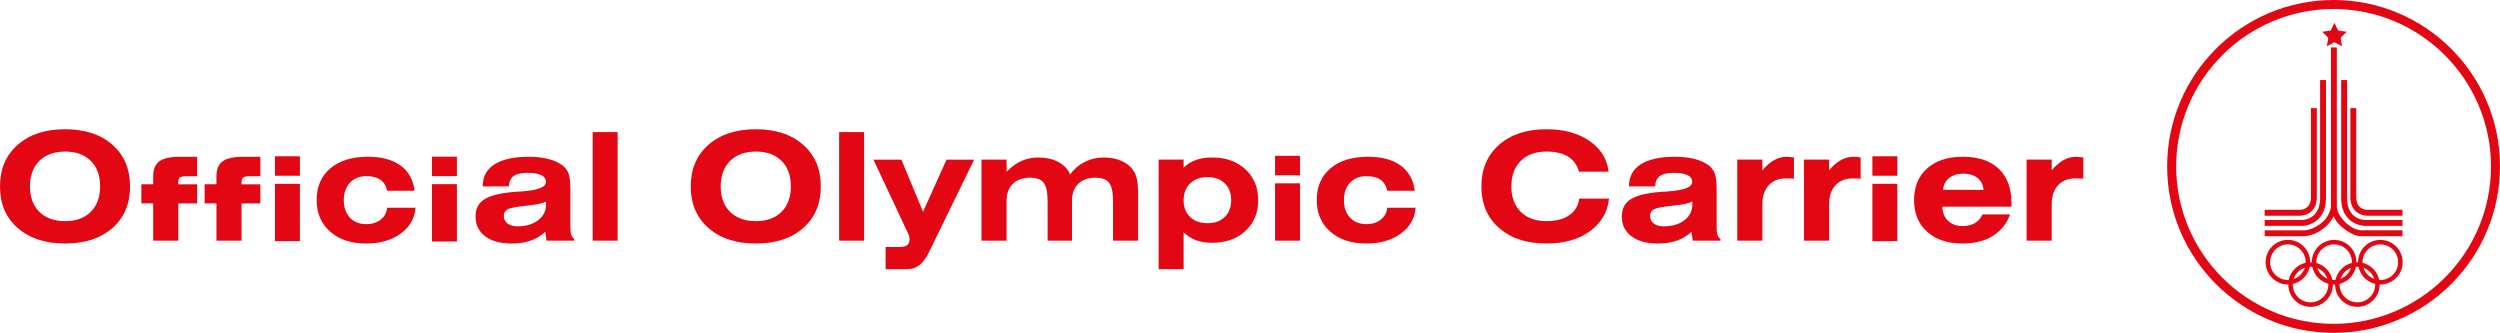 <?xml version="1.0" encoding="UTF-8"?><svg id="Ebene_1" xmlns="http://www.w3.org/2000/svg" viewBox="0 0 745.178 99.213"><defs><style>.cls-1{fill:#e30613;}</style></defs><path class="cls-1" d="M0,55.566c0-5.177,1.756-9.313,5.271-12.404,3.515-3.093,8.226-4.64,14.134-4.64s10.611,1.547,14.11,4.64c3.502,3.091,5.25,7.227,5.25,12.404s-1.748,9.308-5.25,12.393c-3.499,3.085-8.205,4.629-14.11,4.629s-10.619-1.544-14.134-4.629c-3.515-3.085-5.271-7.216-5.271-12.393ZM19.405,65.915c3.237,0,5.788-.923,7.646-2.768s2.789-4.372,2.789-7.581c0-3.237-.931-5.78-2.789-7.625-1.859-1.843-4.409-2.765-7.646-2.765s-5.796.925-7.667,2.779c-1.874,1.851-2.813,4.388-2.813,7.612,0,3.208.933,5.735,2.8,7.581,1.869,1.845,4.427,2.768,7.68,2.768Z"/><path class="cls-1" d="M45.66,71.734v-11.114h-3.523v-5.688h3.523v-2.406c0-2.071.616-3.557,1.848-4.454s3.292-1.345,6.181-1.345h5.054v5.798h-3.13c-1.007,0-1.67.126-1.99.383-.322.254-.482.755-.482,1.497v.527h5.602v5.688h-5.602v11.114h-7.481Z"/><path class="cls-1" d="M123.85,61.912c-.246,3.18-1.72,5.754-4.42,7.722-2.697,1.969-6.139,2.954-10.325,2.954-4.435,0-7.997-1.182-10.687-3.547-2.692-2.362-4.037-5.497-4.037-9.405,0-3.997,1.36-7.148,4.079-9.452,2.721-2.304,6.451-3.458,11.193-3.458,4.097,0,7.342.873,9.735,2.616,2.391,1.743,3.79,4.247,4.199,7.515h-8.246c-.204-1.402-.836-2.477-1.893-3.229-1.059-.75-2.477-1.125-4.257-1.125-2.026,0-3.654.653-4.878,1.958s-1.837,3.043-1.837,5.216.608,3.906,1.827,5.195c1.216,1.292,2.847,1.937,4.889,1.937,1.722,0,3.153-.456,4.299-1.368,1.145-.91,1.777-2.089,1.893-3.531h8.467Z"/><path class="cls-1" d="M170.011,67.839c0,.949.089,1.675.262,2.178.176.503.467.894.875,1.169v.548h-8.246l-.372-2.647c-1.298,1.195-2.765,2.079-4.399,2.647s-3.523.855-5.665.855c-3.326,0-5.945-.724-7.856-2.168s-2.865-3.397-2.865-5.864c0-2.288.86-4,2.582-5.13,1.72-1.13,4.674-1.869,8.86-2.22.553-.045,1.326-.094,2.32-.152,4.813-.336,7.219-1.269,7.219-2.802,0-.917-.464-1.604-1.389-2.055-.925-.454-2.315-.679-4.168-.679-1.866,0-3.237.325-4.113.973-.875.65-1.329,1.667-1.358,3.054l-7.809.021v-.086c0-2.844,1.174-5.014,3.523-6.509,2.346-1.497,5.746-2.244,10.194-2.244,2.189,0,4.123.215,5.809.645,1.685.432,3.096,1.069,4.233,1.916.86.655,1.468,1.484,1.827,2.482.356.999.535,2.514.535,4.54v11.528ZM162.705,60.095c-.936.511-2.721.896-5.361,1.159-.322.045-.564.073-.724.089-2.815.291-4.593.647-5.337,1.069-.744.425-1.117,1.08-1.117,1.971,0,.933.37,1.68,1.106,2.241s1.717.841,2.941.841c2.537,0,4.598-.603,6.181-1.814s2.375-2.786,2.375-4.726c0-.233-.005-.409-.013-.524-.005-.118-.024-.22-.052-.307Z"/><path class="cls-1" d="M176.663,71.734v-32.357h7.439v32.357h-7.439Z"/><path class="cls-1" d="M205.893,55.566c0-5.177,1.756-9.313,5.271-12.404,3.515-3.093,8.226-4.64,14.134-4.64s10.611,1.547,14.11,4.64c3.502,3.091,5.25,7.227,5.25,12.404s-1.748,9.308-5.25,12.393c-3.499,3.085-8.205,4.629-14.11,4.629s-10.619-1.544-14.134-4.629c-3.515-3.085-5.271-7.216-5.271-12.393ZM225.298,65.915c3.237,0,5.788-.923,7.646-2.768s2.789-4.372,2.789-7.581c0-3.237-.931-5.78-2.789-7.625-1.859-1.843-4.409-2.765-7.646-2.765s-5.796.925-7.667,2.779c-1.874,1.851-2.813,4.388-2.813,7.612,0,3.208.933,5.735,2.8,7.581,1.869,1.845,4.427,2.768,7.68,2.768Z"/><path class="cls-1" d="M250.13,71.734v-32.357h7.439v32.357h-7.439Z"/><path class="cls-1" d="M263.975,80.245v-6.629h4.312c.933,0,1.636-.186,2.11-.558s.71-.915.71-1.63c0-.307-.026-.587-.076-.841-.052-.254-.121-.485-.207-.689l-10.48-22.315h8.336l6.454,15.555,7.001-15.555h8.226l-13.521,27.696c-.556,1.109-1.145,2.026-1.772,2.758-.626.729-1.305,1.269-2.034,1.617-.425.22-.91.372-1.455.461-.548.086-1.347.131-2.396.131h-5.208Z"/><path class="cls-1" d="M300.034,51.212c1.326-1.413,2.779-2.48,4.351-3.193,1.575-.716,3.261-1.072,5.054-1.072,2.336,0,4.336.443,6.008,1.334,1.67.889,2.839,2.121,3.51,3.696,1.211-1.617,2.676-2.862,4.399-3.73,1.72-.868,3.581-1.3,5.578-1.3,2.026,0,3.806.336,5.337,1.007,1.533.671,2.713,1.625,3.547,2.865.508.773.873,1.68,1.093,2.724.218,1.043.328,2.674.328,4.889v13.303h-7.481v-11.704c0-2.7-.391-4.551-1.172-5.557s-2.134-1.51-4.058-1.51c-2.173,0-3.885.608-5.13,1.827-1.248,1.216-1.872,2.891-1.872,5.02v11.924h-7.264v-11.704c0-2.7-.391-4.551-1.169-5.557-.781-1.007-2.134-1.51-4.06-1.51-2.173,0-3.882.608-5.13,1.827-1.248,1.216-1.869,2.891-1.869,5.02v11.924h-7.484v-24.152h7.484v3.631Z"/><path class="cls-1" d="M345.363,80.245v-32.664h7.439v2.427c1.007-1.035,2.218-1.803,3.631-2.307,1.415-.503,3.064-.755,4.946-.755,4.039,0,7.324,1.177,9.856,3.534,2.53,2.354,3.796,5.408,3.796,9.156,0,3.79-1.269,6.862-3.806,9.209-2.54,2.349-5.872,3.523-10,3.523-1.809,0-3.402-.26-4.779-.776-1.379-.519-2.592-1.311-3.644-2.375v11.028h-7.439ZM352.803,59.678c0,2.087.642,3.748,1.924,4.988,1.284,1.24,3.007,1.861,5.164,1.861,2.173,0,3.898-.616,5.174-1.851,1.277-1.232,1.913-2.912,1.913-5.041,0-2.102-.642-3.767-1.924-5.001-1.284-1.232-3.004-1.848-5.164-1.848-2.144,0-3.861.626-5.151,1.882-1.292,1.256-1.937,2.925-1.937,5.009Z"/><path class="cls-1" d="M387.5,52.239h-7.439v-5.798h7.439v5.798ZM380.061,71.734v-17.088h7.439v17.088h-7.439Z"/><path class="cls-1" d="M421.957,61.912c-.246,3.18-1.72,5.754-4.42,7.722-2.697,1.969-6.139,2.954-10.325,2.954-4.435,0-7.997-1.182-10.687-3.547-2.692-2.362-4.037-5.497-4.037-9.405,0-3.997,1.36-7.148,4.079-9.452,2.721-2.304,6.451-3.458,11.193-3.458,4.097,0,7.342.873,9.735,2.616,2.391,1.743,3.79,4.247,4.199,7.515h-8.246c-.204-1.402-.836-2.477-1.893-3.229-1.059-.75-2.477-1.125-4.257-1.125-2.026,0-3.654.653-4.878,1.958s-1.837,3.043-1.837,5.216.608,3.906,1.827,5.195c1.216,1.292,2.847,1.937,4.889,1.937,1.722,0,3.153-.456,4.299-1.368,1.145-.91,1.777-2.089,1.893-3.531h8.467Z"/><path class="cls-1" d="M479.607,59.199c-.438,4.055-2.346,7.3-5.722,9.735s-7.683,3.654-12.918,3.654c-5.908,0-10.619-1.544-14.134-4.629-3.515-3.085-5.271-7.216-5.271-12.393s1.756-9.313,5.271-12.404c3.515-3.093,8.226-4.64,14.134-4.64,5.164,0,9.431,1.164,12.81,3.491,3.376,2.325,5.274,5.376,5.699,9.153h-8.839c-.54-1.982-1.623-3.478-3.248-4.482-1.628-1.007-3.767-1.51-6.422-1.51-3.237,0-5.796.925-7.667,2.779-1.874,1.851-2.813,4.388-2.813,7.612,0,3.208.933,5.735,2.8,7.581,1.869,1.845,4.427,2.768,7.68,2.768,2.815,0,5.08-.59,6.792-1.772,1.714-1.182,2.703-2.831,2.965-4.944h8.883Z"/><path class="cls-1" d="M511.678,67.839c0,.949.089,1.675.262,2.178.176.503.467.894.875,1.169v.548h-8.246l-.372-2.647c-1.298,1.195-2.765,2.079-4.399,2.647s-3.523.855-5.665.855c-3.326,0-5.945-.724-7.856-2.168s-2.865-3.397-2.865-5.864c0-2.288.86-4,2.582-5.13,1.72-1.13,4.674-1.869,8.86-2.22.553-.045,1.326-.094,2.32-.152,4.813-.336,7.219-1.269,7.219-2.802,0-.917-.464-1.604-1.389-2.055-.925-.454-2.315-.679-4.168-.679-1.866,0-3.237.325-4.113.973-.875.65-1.329,1.667-1.358,3.054l-7.809.021v-.086c0-2.844,1.174-5.014,3.523-6.509,2.346-1.497,5.746-2.244,10.194-2.244,2.189,0,4.123.215,5.809.645,1.685.432,3.096,1.069,4.233,1.916.86.655,1.468,1.484,1.827,2.482.356.999.535,2.514.535,4.54v11.528ZM504.372,60.095c-.936.511-2.721.896-5.361,1.159-.322.045-.564.073-.724.089-2.815.291-4.593.647-5.337,1.069-.744.425-1.117,1.08-1.117,1.971,0,.933.37,1.68,1.106,2.241s1.717.841,2.941.841c2.537,0,4.598-.603,6.181-1.814s2.375-2.786,2.375-4.726c0-.233-.005-.409-.013-.524-.005-.118-.024-.22-.052-.307Z"/><path class="cls-1" d="M525.308,71.734h-7.484v-24.152h7.484v3.193c1.138-1.371,2.307-2.388,3.51-3.051s2.469-.996,3.796-.996c.262,0,.765.045,1.51.131.262.016.459.029.59.045v6.367c-.246-.029-.532-.052-.852-.066-.32-.016-.823-.024-1.51-.024-2.189,0-3.908.687-5.164,2.058-1.253,1.371-1.879,3.266-1.879,5.688v10.807Z"/><path class="cls-1" d="M545.196,71.734h-7.484v-24.152h7.484v3.193c1.138-1.371,2.307-2.388,3.51-3.051s2.469-.996,3.796-.996c.262,0,.765.045,1.51.131.262.016.459.029.59.045v6.367c-.246-.029-.532-.052-.852-.066-.32-.016-.823-.024-1.51-.024-2.189,0-3.908.687-5.164,2.058-1.253,1.371-1.879,3.266-1.879,5.688v10.807Z"/><path class="cls-1" d="M599.147,63.901c-.994,2.771-2.713,4.912-5.164,6.422s-5.434,2.265-8.949,2.265c-4.461,0-7.995-1.164-10.598-3.491-2.606-2.325-3.906-5.479-3.906-9.46,0-3.984,1.298-7.13,3.893-9.442,2.598-2.312,6.134-3.468,10.611-3.468,4.653,0,8.239,1.2,10.755,3.599,2.514,2.401,3.772,5.817,3.772,10.249v1.03h-20.608c.045,1.764.616,3.169,1.717,4.21,1.101,1.043,2.556,1.565,4.364,1.565,1.415,0,2.634-.301,3.654-.907,1.022-.606,1.759-1.463,2.21-2.571h8.249ZM579.173,56.572l12.076.021c-.131-1.502-.737-2.682-1.817-3.544-1.08-.86-2.488-1.29-4.223-1.29-1.72,0-3.125.432-4.21,1.3-1.088.87-1.696,2.039-1.827,3.513Z"/><path class="cls-1" d="M611.551,71.734h-7.484v-24.152h7.484v3.193c1.138-1.371,2.307-2.388,3.51-3.051s2.469-.996,3.796-.996c.262,0,.765.045,1.51.131.262.016.459.029.59.045v6.367c-.246-.029-.532-.052-.852-.066-.32-.016-.823-.024-1.51-.024-2.189,0-3.908.687-5.164,2.058-1.253,1.371-1.879,3.266-1.879,5.688v10.807Z"/><path class="cls-1" d="M64.517,71.734v-11.114h-3.523v-5.688h3.523v-2.406c0-2.071.616-3.557,1.848-4.454s3.292-1.345,6.181-1.345h5.054v5.798h-3.13c-1.007,0-1.67.126-1.99.383-.322.254-.482.755-.482,1.497v.527h5.602v5.688h-5.602v11.114h-7.481Z"/><path class="cls-1" d="M136.188,52.492h-7.439v-5.798h7.439v5.798ZM128.749,71.987v-17.088h7.439v17.088h-7.439Z"/><path class="cls-1" d="M89.393,52.382h-7.439v-5.798h7.439v5.798ZM81.954,71.877v-17.088h7.439v17.088h-7.439Z"/><path class="cls-1" d="M565.543,52.382h-7.439v-5.798h7.439v5.798ZM558.103,71.877v-17.088h7.439v17.088h-7.439Z"/><path class="cls-1" d="M681.958,84.798c-3.664,0-6.645-2.983-6.645-6.648s2.98-6.645,6.645-6.645,6.648,2.98,6.648,6.645-2.983,6.648-6.648,6.648ZM681.958,72.848c-2.923,0-5.303,2.38-5.303,5.303,0,2.925,2.38,5.306,5.303,5.306,2.925,0,5.306-2.38,5.306-5.306,0-2.923-2.38-5.303-5.306-5.303Z"/><path class="cls-1" d="M695.736,84.798c-3.664,0-6.645-2.983-6.645-6.648s2.98-6.645,6.645-6.645,6.648,2.98,6.648,6.645-2.983,6.648-6.648,6.648ZM695.736,72.848c-2.923,0-5.303,2.38-5.303,5.303,0,2.925,2.38,5.306,5.303,5.306,2.925,0,5.306-2.38,5.306-5.306,0-2.923-2.38-5.303-5.306-5.303Z"/><path class="cls-1" d="M709.513,84.798c-3.664,0-6.645-2.983-6.645-6.648s2.98-6.645,6.645-6.645,6.648,2.98,6.648,6.645-2.983,6.648-6.648,6.648ZM709.513,72.848c-2.923,0-5.303,2.38-5.303,5.303,0,2.925,2.38,5.306,5.303,5.306,2.925,0,5.306-2.38,5.306-5.306,0-2.923-2.38-5.303-5.306-5.303Z"/><path class="cls-1" d="M688.716,91.464c-3.664,0-6.645-2.98-6.645-6.645s2.98-6.648,6.645-6.648,6.648,2.983,6.648,6.648-2.983,6.645-6.648,6.645ZM688.716,79.514c-2.923,0-5.303,2.38-5.303,5.306,0,2.923,2.38,5.303,5.303,5.303,2.925,0,5.306-2.38,5.306-5.303,0-2.925-2.38-5.306-5.306-5.306Z"/><path class="cls-1" d="M702.667,91.464c-3.664,0-6.648-2.98-6.648-6.645s2.983-6.648,6.648-6.648,6.645,2.983,6.645,6.648-2.98,6.645-6.645,6.645ZM702.667,79.514c-2.925,0-5.306,2.38-5.306,5.306,0,2.923,2.38,5.303,5.306,5.303,2.923,0,5.303-2.38,5.303-5.303,0-2.925-2.38-5.306-5.303-5.306Z"/><g id="g5959"><g id="g4173"><path id="path4175" class="cls-1" d="M705.721,64.302c-.509,0-2.176-.097-3.493-1.28-1.011-.908-1.569-2.211-1.658-3.872l-.001-.047v-26.867h1.754v26.843c.2,3.512,3.119,3.473,3.451,3.459l.047-.001h10.289v1.763h-10.271c-.026.001-.066.002-.118.002h0Z"/></g><g id="g4177"><path id="path4179" class="cls-1" d="M685.424,64.302c-.052,0-.092-.001-.118-.002h-10.271v-1.763l10.341.002c.327.016,3.247.052,3.446-3.459v-26.843h1.754l-.001,26.914c-.089,1.661-.646,2.964-1.658,3.872-1.317,1.183-2.984,1.279-3.493,1.279h0Z"/></g><g id="g4181"><path id="path4183" class="cls-1" d="M716.11,67.317l-11.435-0c-.065-.002-6.506-.255-6.839-7.747l-.001-.039V23.862h1.754v35.649c.268,5.778,4.817,6.033,5.122,6.044h11.4v1.763Z"/></g><g id="g4185"><path id="path4187" class="cls-1" d="M686.459,67.317h-11.424v-1.763h11.397c.282-.012,4.858-.297,5.124-6.043V23.862h1.754l-.001,35.708c-.334,7.492-6.774,7.745-6.84,7.747l-.011 0Z"/></g><g id="g4189"><path id="path4191" class="cls-1" d="M703.859,70.403h12.251v-1.763h-12.208c-2.595,0-5.071-2.631-5.071-2.631-1.014-.979-1.889-2.301-2.287-4.076V14.132h-1.754v47.748c-.58,2.718-2.313,4.378-3.979,5.374,0,0-1.854,1.262-3.746,1.39l-.251.004h-11.777v1.755h11.984c2.641-.248,4.379-1.52,4.379-1.52,1.53-.894,3.157-2.285,4.175-4.412.551,1.152,1.28,2.087,2.076,2.845,0,0,3.373,3.176,6.21,3.087h0Z"/></g></g><path id="path5955" class="cls-1" d="M695.833,6.819l1.13,2.289,2.526.367-1.828,1.782.431,2.517-2.26-1.188-2.26,1.188.431-2.517-1.828-1.782,2.527-.367,1.13-2.289Z"/><path class="cls-1" d="M695.573,99.213c-27.353,0-49.608-22.252-49.608-49.605S668.22,0,695.573,0s49.605,22.255,49.605,49.608-22.252,49.605-49.605,49.605ZM695.573,2.684c-25.875,0-46.923,21.049-46.923,46.923s21.049,46.921,46.923,46.921,46.921-21.049,46.921-46.921-21.049-46.923-46.921-46.923Z"/></svg>